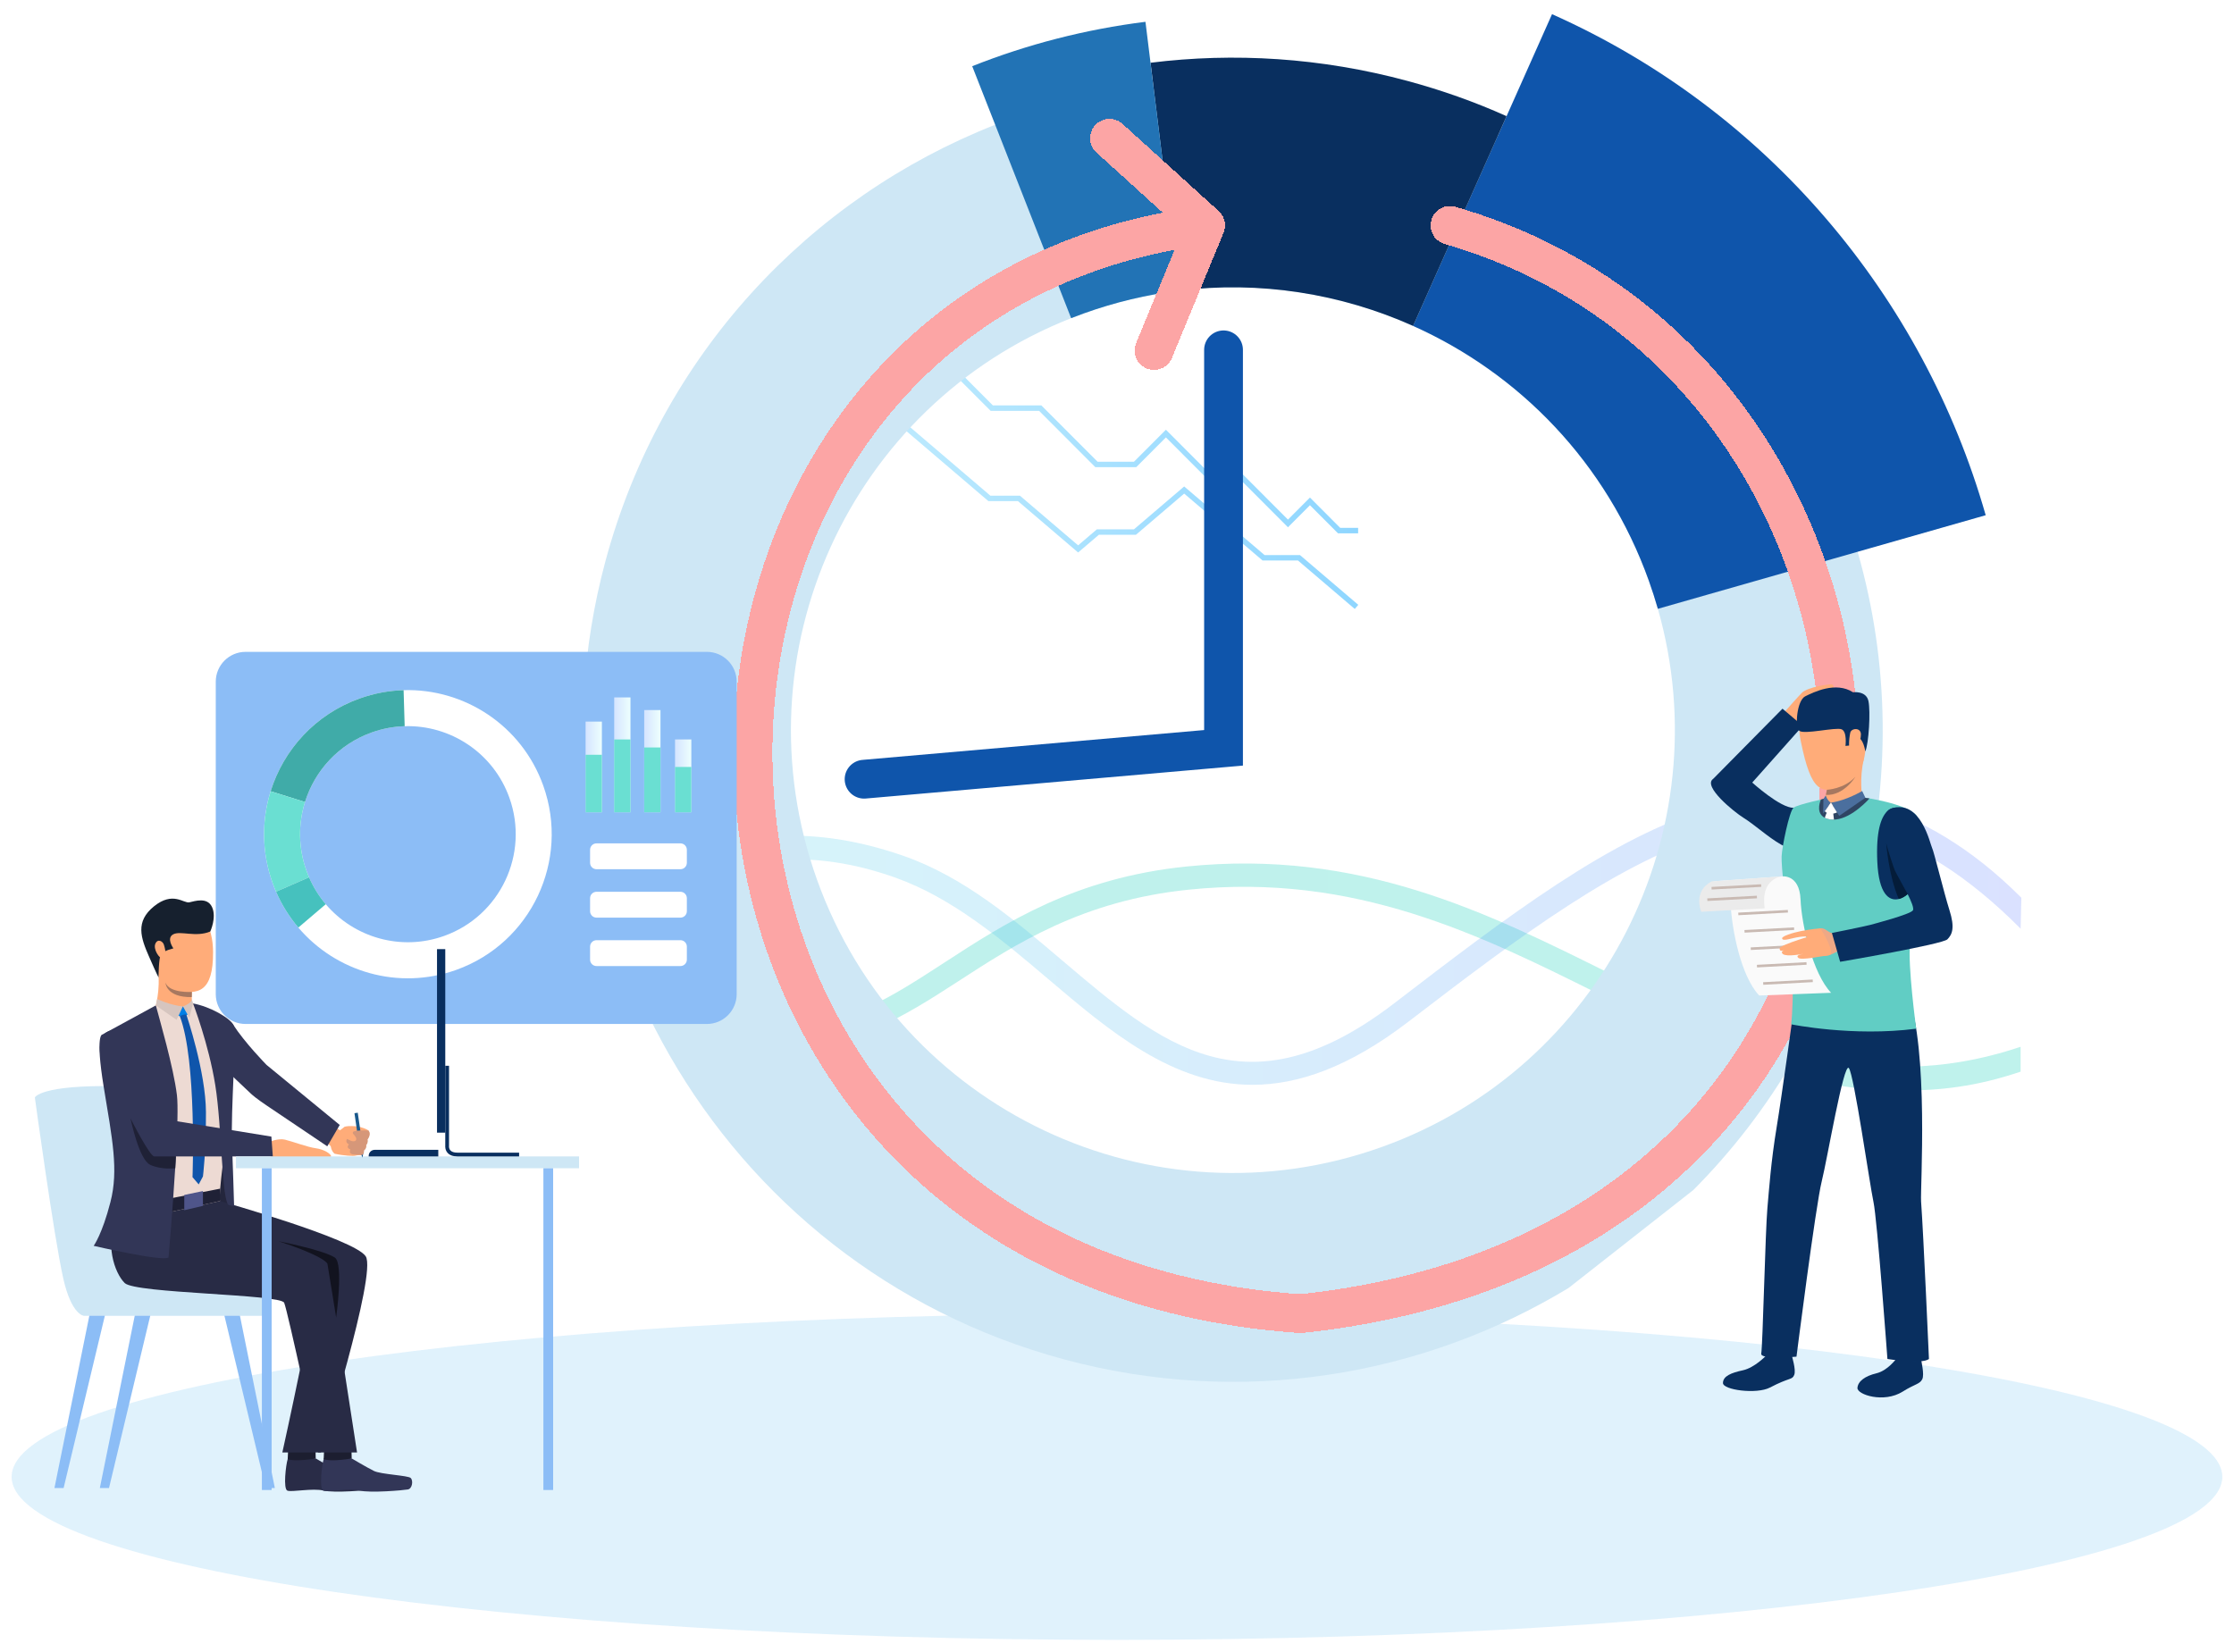 <svg width="576" height="426" viewBox="0 0 576 426" fill="none" xmlns="http://www.w3.org/2000/svg">
<g opacity="0.43">
<path d="M490.044 281.238C462.203 281.24 437.999 269.176 412.768 256.601C381.617 241.077 349.409 225.026 306.494 229.423C279.09 232.23 261.889 243.414 246.713 253.28C232.972 262.214 219.981 270.072 202.387 270.743C173.951 271.827 164.088 259.672 163.923 258.931V251.132C163.959 251.266 170.168 264.907 202.358 264.746C218.211 264.666 229.912 257.058 243.458 248.249C259.203 238.013 277.046 226.411 305.888 223.455C350.525 218.884 383.522 235.328 415.436 251.232C448.828 267.872 480.692 283.477 520.983 269.938V276.351C509.493 280.213 500.309 281.238 490.044 281.238Z" fill="url(#paint0_linear_2700_19107)"/>
</g>
<g opacity="0.22">
<path d="M322.921 279.744C302.369 279.746 286.069 265.893 270.111 252.336C258.012 242.057 245.459 231.545 230.968 226.36C186.744 210.536 164.12 239.431 163.918 239.686V230.897C164.156 230.597 168.194 225.344 179.869 220.332C190.499 215.767 208.335 212.125 232.935 220.7C248.521 226.133 261.464 237.131 273.983 247.765C299.375 269.34 321.306 287.971 359.391 258.787C388.238 236.683 415.429 215.619 442.184 207.922C468.352 200.396 495.633 205.906 521.17 231.498L520.982 239.479C466.737 184.879 420.548 219.47 363.027 263.55C347.786 275.223 334.659 279.742 322.921 279.744Z" fill="url(#paint1_linear_2700_19107)"/>
</g>
<path d="M349.305 157.037L350.21 155.971L335.173 143.135H326.041L305.321 125.444L292.362 136.508H282.806L277.974 140.632L262.967 127.82H255.35L223.769 100.857L222.864 101.924L254.837 129.22H262.454L277.974 142.471L283.321 137.908H292.875L305.321 127.283L325.526 144.535H334.658L349.305 157.037Z" fill="url(#paint2_linear_2700_19107)"/>
<path d="M344.976 137.526H350.173V136.126H345.554L337.751 128.306L332.078 133.993L318.522 120.409L314.353 124.587L300.612 110.816L292.377 119.067H282.989L268.496 104.546H255.997L246.758 95.285H235.448L224.227 84.04L223.238 85.031L234.87 96.688H246.18L255.419 105.946H267.918L282.408 120.468H292.956L300.612 112.796L314.353 126.567L318.522 122.389L332.078 135.973L337.751 130.286L344.976 137.526Z" fill="url(#paint3_linear_2700_19107)"/>
<g opacity="0.46" filter="url(#filter0_f_2700_19107)">
<path d="M287.994 422.88C445.391 422.88 572.987 404.055 572.987 380.833C572.987 357.611 445.391 338.786 287.994 338.786C130.596 338.786 3 357.611 3 380.833C3 404.055 130.596 422.88 287.994 422.88Z" fill="#7FC8F4" fill-opacity="0.53"/>
</g>
<path d="M478.981 142.38C478.972 142.35 478.965 142.321 478.956 142.291C465.591 95.581 432.235 55.654 386.149 35.111H386.144C378.248 31.558 369.964 28.615 361.365 26.294C339.847 20.49 318.166 19.176 297.327 21.761C297.311 21.765 297.288 21.765 297.272 21.77L297.243 21.761C283.22 23.52 269.571 27.03 256.594 32.172C256.569 32.181 256.544 32.193 256.517 32.202C208.854 50.988 170.41 91.419 156.083 144.778C132.034 234.333 184.966 326.441 274.301 350.535C320.176 362.906 366.72 354.94 404.414 332.149L436.606 306.869C456.581 286.794 471.745 261.373 479.625 232.028C487.823 201.51 487.079 170.686 478.981 142.38ZM356.32 295.764C297.091 317.035 231.864 286.165 210.639 226.809C189.809 168.558 219.089 104.515 276.174 82.049C277.256 81.624 278.345 81.212 279.448 80.817C287.53 77.914 295.721 75.981 303.896 74.961C324.86 72.344 345.715 75.709 364.339 84.045C391.695 96.29 414.224 119.27 425.128 149.77C425.986 152.17 426.761 154.58 427.451 156.996C443.815 214.343 413.154 275.351 356.32 295.764Z" fill="#CEE7F5"/>
<path d="M511.979 132.861L478.956 142.29L427.453 157C426.761 154.582 425.986 152.174 425.13 149.771C414.224 119.272 391.697 96.292 364.341 84.046L386.147 35.109H386.151L388.444 29.958L400.165 3.654C455.708 28.416 495.899 76.554 511.979 132.861Z" fill="#0F55AB"/>
<path d="M388.445 29.958L386.152 35.109L364.341 84.046C345.718 75.71 324.863 72.344 303.899 74.963L297.332 21.758L296.645 16.18C318.189 13.5 340.601 14.859 362.849 20.858C371.725 23.249 380.29 26.291 388.445 29.958Z" fill="#092F5F"/>
<path d="M303.896 74.96C295.721 75.981 287.53 77.913 279.448 80.816C278.345 81.212 277.257 81.623 276.175 82.048L256.594 32.167L250.667 17.071C264.919 11.415 279.906 7.557 295.306 5.627L295.34 5.637L296.642 16.18L297.329 21.758L303.896 74.96Z" fill="#2273B5"/>
<path d="M315.467 90.215V192.845L222.789 200.939" stroke="#0F55AB" stroke-width="10" stroke-linecap="round"/>
<g filter="url(#filter1_d_2700_19107)">
<path d="M353.868 54.123C490.897 93.58 496.86 315.595 315.328 334.757C131.445 322.153 131.349 74.311 290.859 54.123M290.859 54.123L266.07 31.642M290.859 54.123L277.54 86.392" stroke="url(#paint4_angular_2700_19107)" stroke-width="10" stroke-linecap="round" shape-rendering="crispEdges"/>
</g>
<path d="M461.709 186.327C461.709 186.327 459.742 186.591 459.756 185.757C459.772 184.922 459.906 183.833 459.906 183.833L461.709 186.327Z" fill="#FFAC79"/>
<path d="M472.773 177.275L466.313 182.285C467.136 182.129 468.515 181.931 468.547 182.363C468.592 182.979 466.09 183.722 465.299 184.281C464.573 184.795 463.811 185.711 463.607 185.752L462.193 186.966L459.909 183.831C459.909 183.831 463.681 179.555 464.589 178.641C466.066 177.157 472.043 176.289 472.372 176.502C472.961 176.893 472.773 177.275 472.773 177.275Z" fill="#FFAC79"/>
<path d="M464.798 187.177L459.586 182.753L441.713 200.85C438.916 202.778 447.169 209.423 449.501 210.871C455.491 214.594 462.557 223.207 469.889 217.954C477.837 212.257 466.266 208.207 462.41 208.304C459.068 208.391 451.787 201.803 451.787 201.803L464.798 187.177Z" fill="#092F5F"/>
<path d="M455.365 349.582C455.365 349.582 452.396 352.707 449.381 353.36C446.366 354.012 444.259 354.849 444.236 356.642C444.214 358.436 452.911 359.616 456.361 357.808C461.51 355.11 462.032 355.924 462.603 354.576C463.175 353.228 461.918 349.623 461.955 349.193C462 348.663 455.365 349.582 455.365 349.582Z" fill="#092F5F"/>
<path d="M455.698 348.087C455.698 348.087 455.305 349.551 455.364 349.582C455.423 349.614 462.158 350.369 461.954 349.194C461.788 348.241 461.553 347.205 461.553 347.205L455.698 348.087Z" fill="#2F6B8C"/>
<path d="M488.907 350.396C488.907 350.396 486.722 353.439 483.801 354.142C480.92 354.833 479.053 356.151 478.912 357.895C478.772 359.638 485.704 361.918 490.576 358.859C493.777 356.847 494.97 356.963 495.616 355.683C496.261 354.405 495.278 350.823 495.344 350.409C495.421 349.895 488.907 350.396 488.907 350.396Z" fill="#092F5F"/>
<path d="M488.995 348.89C488.995 348.89 488.852 350.361 488.907 350.395C488.961 350.429 495.381 351.566 495.342 350.407C495.313 349.486 494.936 348.34 494.936 348.34L488.995 348.89Z" fill="#2F6B8C"/>
<path d="M462.492 260.174C462.492 260.174 459.373 282.877 458.1 290.551C456.61 299.523 456.106 306.939 455.691 311.583C455.169 317.425 454.475 347.32 454.11 349.027C453.745 350.734 463.195 349.848 463.195 349.848C463.195 349.848 468.144 310.873 469.7 304.654C471.15 298.862 475.367 273.838 476.689 275.421C478.012 277.003 482.058 305.347 483.038 309.916C484.018 314.486 486.64 350.45 486.64 350.45C486.64 350.45 495.553 351.882 497.349 350.45C497.349 350.45 495.943 318.38 495.319 309.814C495.081 306.55 497.379 270.735 491.871 256.291C488.959 248.66 462.492 260.174 462.492 260.174Z" fill="#092F5F"/>
<path d="M471.642 205.726C471.642 205.726 463.39 207.436 462.41 208.306C461.346 209.231 459.472 218.29 459.361 220.813C459.25 223.337 460.357 233.877 461.419 237.801C462.482 241.727 462.496 258.705 461.825 264.145C461.825 264.145 477.719 267.405 494.058 265.273C494.058 265.273 491.831 248.756 492.484 243.377C493.321 236.487 495.337 220.613 495.337 220.613C495.337 220.613 495.351 211.677 494.087 210.247C491.377 207.183 480.958 205.726 480.958 205.726H471.642Z" fill="#61CDC4"/>
<path d="M484.034 222.298C484.42 230.479 487.019 232.466 489.578 231.83C490.381 231.632 491.168 231.175 491.862 230.57C492.951 229.62 493.804 228.311 494.108 227.065C495.226 222.509 495.235 209.945 489.501 208.329C489.499 208.329 483.279 206.311 484.034 222.298Z" fill="#092F5F"/>
<path d="M459.352 226.013C459.352 226.013 463.957 225.247 464.238 231.939C464.519 238.631 467.409 251.061 472.12 256.017L453.592 256.722C448.883 251.768 446.57 239.904 446.218 233.217C445.896 227.065 441.332 227.29 441.332 227.29L459.352 226.013Z" fill="#FAFAFA"/>
<path d="M470.161 210.687C470.265 210.757 470.378 210.823 470.501 210.884C470.921 211.098 471.451 211.253 472.121 211.325C472.366 211.353 472.611 211.362 472.856 211.357C473.005 211.353 473.157 211.344 473.307 211.33C477.674 210.903 482.013 205.895 482.013 205.895C473.241 204.563 469.482 206.199 469.482 206.199C469.482 206.199 468.078 209.28 470.161 210.687Z" fill="#2F4563"/>
<path d="M472.036 180.394C472.036 180.394 461.659 178.307 464.326 191.269C466.994 204.231 469.5 205.195 475.663 202.353C481.826 199.512 481.071 191.182 481.287 187.086C481.502 182.99 475.332 180.457 472.036 180.394Z" fill="#FFAC79"/>
<path d="M470.342 207.518C470.342 207.518 472.384 208.87 480.13 205.452C480.13 205.452 479.356 200.841 480.552 195.784C481.702 190.914 471.036 201.787 471.036 201.787C471.161 201.876 471.184 202.374 471.113 203.065C471.093 203.253 471.068 203.453 471.036 203.662C470.982 204.019 470.907 204.404 470.812 204.799C470.787 204.906 470.759 205.013 470.732 205.12C470.299 206.779 470.342 206.068 470.342 207.518Z" fill="#FFAC79"/>
<path d="M480.944 193.776C480.944 193.776 480.422 190.282 478.925 190.191C477.428 190.098 476.999 192.233 476.999 192.233L475.824 192.353C475.824 192.353 476.31 188.652 474.801 188.061C473.293 187.468 465.15 189.484 463.927 188.459C462.704 187.432 463.308 180.607 465.451 179.559C467.595 178.509 473.313 175.649 477.768 178.518C477.768 178.518 481.178 178.045 481.749 180.798C482.321 183.551 481.824 191.698 480.944 193.776Z" fill="#092F5F"/>
<path d="M477.054 188.968C477.306 187.75 479.774 187.507 479.81 189.371C479.846 191.235 478.268 194.363 477.372 193.965C476.478 193.569 476.705 190.65 477.054 188.968Z" fill="#FFAC79"/>
<path d="M480.13 203.98C480.13 203.98 476.081 206.429 472.075 206.979L474.207 210.386L480.96 205.726L480.13 203.98Z" fill="#4B6F9E"/>
<path d="M470.733 205.12C470.733 205.12 471.159 206.522 472.073 206.979L470.07 209.775L470.143 206.065L470.733 205.12Z" fill="#4B6F9E"/>
<path d="M472.073 206.979L470.487 209.193C470.487 209.193 471.49 210.464 473.652 209.5L472.073 206.979Z" fill="white"/>
<path d="M470.501 210.884C470.921 211.098 471.451 211.252 472.121 211.325C472.366 211.353 472.611 211.362 472.856 211.357L472.617 209.293H471.152C471.152 209.293 470.775 209.9 470.501 210.884Z" fill="white"/>
<path d="M470.767 204.988C475.358 205.231 478.298 200.458 478.386 200.319C475.503 203.476 471.037 203.665 471.037 203.665C470.982 204.02 470.862 204.592 470.767 204.988Z" fill="#A77860"/>
<path d="M459.352 226.013C459.352 226.013 453.838 226.526 455.004 234.237L438.635 235.126C438.635 235.126 436.376 229.873 441.33 227.288L459.352 226.013Z" fill="#EBEBEB"/>
<path d="M452.974 230.982L440.191 231.67L440.227 232.338L453.01 231.649L452.974 230.982Z" fill="#C9BAB3"/>
<path d="M454.067 228.028L441.284 228.717L441.32 229.384L454.102 228.695L454.067 228.028Z" fill="#C9BAB3"/>
<path d="M460.963 234.653L448.181 235.342L448.216 236.009L460.999 235.32L460.963 234.653Z" fill="#C9BAB3"/>
<path d="M462.562 239.147L449.779 239.836L449.815 240.503L462.598 239.814L462.562 239.147Z" fill="#C9BAB3"/>
<path d="M464.169 243.624L451.387 244.312L451.423 244.98L464.205 244.291L464.169 243.624Z" fill="#C9BAB3"/>
<path d="M465.768 248.117L452.985 248.806L453.021 249.474L465.804 248.785L465.768 248.117Z" fill="#C9BAB3"/>
<path d="M467.373 252.594L454.591 253.283L454.627 253.95L467.409 253.261L467.373 252.594Z" fill="#C9BAB3"/>
<path d="M473.541 240.427C473.541 240.427 472.831 240.764 472.214 240.595C471.15 240.304 470.242 238.824 468.852 239.586C467.461 240.345 468.63 245.449 469.335 246.197C470.04 246.944 472.209 246.506 474.915 244.56C477.624 242.614 473.541 240.427 473.541 240.427Z" fill="#EEA886"/>
<path d="M469.358 239.397C469.358 239.397 467.008 239.57 464.415 240.088C462.142 240.543 459.382 241.422 459.488 241.998C459.649 242.87 461.829 241.888 464.114 241.591C466.216 241.318 465.847 241.729 465.847 241.729C465.847 241.729 465.944 241.607 463.71 242.357C461.308 243.161 458.76 244.128 458.84 244.6C458.937 245.187 458.998 245.25 459.917 245.103C459.407 245.303 459.389 245.473 459.452 245.696C459.777 246.853 463.49 246.226 464.964 245.976C463.832 246.173 463.023 246.442 463.678 247.021C464.429 247.683 469.639 246.558 471.542 246.335C473.627 246.096 469.358 239.397 469.358 239.397Z" fill="#FFAC79"/>
<path d="M487.668 208.491C485.982 209.045 485.082 211.432 486.107 216.388C487.241 221.868 488.512 224.533 489.242 225.824C489.972 227.115 493.924 233.725 493.203 234.771C492.479 235.817 482.934 238.306 482.285 238.49C480.992 238.858 472.329 240.591 472.329 240.591L474.45 248.024C474.45 248.024 500.82 243.516 502.104 242.23C503.387 240.943 504.057 239.199 502.637 234.707C501.194 230.141 498.601 219.45 498.141 218.613C497.68 217.777 495.267 205.988 487.668 208.491Z" fill="#092F5F"/>
<path d="M486.343 217.47C486.343 217.47 486.937 225.867 489.577 231.83C490.38 231.632 491.168 231.175 491.862 230.571C491.862 230.571 488.811 225.051 488.539 224.426C488.262 223.797 486.651 218.93 486.343 217.47Z" fill="#041C39"/>
<path d="M182.262 264.057H63.309C59.067 264.057 55.631 260.61 55.631 256.362V175.792C55.631 171.542 59.07 168.098 63.309 168.098H182.262C186.504 168.098 189.94 171.544 189.94 175.792V256.362C189.94 260.61 186.504 264.057 182.262 264.057Z" fill="#8CBDF6"/>
<path d="M155.186 186.083H150.987V209.475H155.186V186.083Z" fill="url(#paint5_linear_2700_19107)"/>
<path d="M162.558 179.846H158.359V209.472H162.558V179.846Z" fill="url(#paint6_linear_2700_19107)"/>
<path d="M170.296 183.108H166.098V209.473H170.296V183.108Z" fill="url(#paint7_linear_2700_19107)"/>
<path d="M178.244 190.684H174.045V209.474H178.244V190.684Z" fill="url(#paint8_linear_2700_19107)"/>
<path d="M155.186 194.639H150.987V209.474H155.186V194.639Z" fill="#6ADFD2"/>
<path d="M162.558 190.684H158.359V209.474H162.558V190.684Z" fill="#6ADFD2"/>
<path d="M170.296 192.753H166.098V209.475H170.296V192.753Z" fill="#6ADFD2"/>
<path d="M178.244 197.779H174.045V209.475H178.244V197.779Z" fill="#6ADFD2"/>
<path d="M175.438 224.151H153.798C152.883 224.151 152.142 223.407 152.142 222.491V219.143C152.142 218.227 152.883 217.483 153.798 217.483H175.438C176.352 217.483 177.094 218.227 177.094 219.143V222.491C177.094 223.407 176.354 224.151 175.438 224.151Z" fill="white"/>
<path d="M175.438 236.635H153.798C152.883 236.635 152.142 235.892 152.142 234.976V231.627C152.142 230.711 152.883 229.968 153.798 229.968H175.438C176.352 229.968 177.094 230.711 177.094 231.627V234.976C177.094 235.892 176.354 236.635 175.438 236.635Z" fill="white"/>
<path d="M175.438 249.12H153.798C152.883 249.12 152.142 248.377 152.142 247.461V244.113C152.142 243.196 152.883 242.453 153.798 242.453H175.438C176.352 242.453 177.094 243.196 177.094 244.113V247.461C177.094 248.377 176.354 249.12 175.438 249.12Z" fill="white"/>
<path d="M140.076 202.61C134.525 187.057 119.695 177.505 104.061 177.976C100.277 178.089 96.446 178.792 92.685 180.137C81.298 184.218 73.134 193.308 69.779 204.047C67.454 211.489 67.441 219.723 70.263 227.632C70.544 228.418 70.848 229.193 71.174 229.948C72.66 233.374 74.606 236.472 76.92 239.195C86.622 250.625 102.718 255.456 117.653 250.104C136.932 243.194 146.969 221.93 140.076 202.61ZM114.53 241.348C103.333 245.36 91.265 241.739 83.991 233.171C82.258 231.13 80.795 228.805 79.683 226.236C79.438 225.67 79.209 225.09 78.998 224.499C76.882 218.571 76.893 212.397 78.637 206.818C81.153 198.766 87.273 191.951 95.811 188.892C98.628 187.88 101.502 187.355 104.34 187.268C116.058 186.914 127.18 194.077 131.343 205.738C136.51 220.225 128.984 236.167 114.53 241.348Z" fill="white"/>
<path d="M78.638 206.818L69.78 204.046C73.135 193.308 81.299 184.22 92.686 180.137C96.445 178.789 100.276 178.089 104.062 177.975L104.339 187.27C101.501 187.357 98.629 187.882 95.81 188.893C87.274 191.951 81.151 198.766 78.638 206.818Z" fill="#40ABA8"/>
<path d="M79.683 226.236L71.174 229.948C70.848 229.193 70.542 228.418 70.263 227.631C67.441 219.723 67.454 211.489 69.779 204.047L78.637 206.818C76.895 212.396 76.882 218.57 78.998 224.499C79.209 225.09 79.438 225.67 79.683 226.236Z" fill="#6ADFD2"/>
<path d="M76.922 239.194C74.609 236.471 72.66 233.373 71.177 229.947L79.685 226.235C80.797 228.804 82.26 231.127 83.993 233.17L76.922 239.194Z" fill="#46C1BE"/>
<path d="M85.965 292.726C85.965 292.726 88.394 290.898 88.775 290.632C89.152 290.365 90.37 290.338 91.758 290.439C93.146 290.54 94.926 291.343 95.026 291.567C95.126 291.791 95.331 291.958 95.222 292.618C95.112 293.278 94.682 293.804 94.682 293.804C94.682 293.804 94.902 294.652 94.328 295.26C94.328 295.26 94.499 296.072 93.752 296.66C93.752 296.66 93.898 297.458 93.326 297.84C93.326 297.84 92.105 297.868 91.646 298.018C91.187 298.167 88.66 298.041 86.29 297.518C86.288 297.518 84.274 296.199 85.965 292.726Z" fill="#FFAC79"/>
<path d="M27.132 338.889L16.403 383.721H14.039L23.137 338.792L27.132 338.889Z" fill="#8CBDF6"/>
<path d="M38.836 338.889L28.107 383.721H25.743L34.842 338.792L38.836 338.889Z" fill="#8CBDF6"/>
<path d="M57.768 338.889L68.499 383.721H70.863L61.762 338.792L57.768 338.889Z" fill="#8CBDF6"/>
<path d="M67.924 339.325H21.69C21.69 339.325 18.469 339.25 16.314 329.691C13.887 318.937 8.987 283.018 8.987 283.018C8.987 283.018 10.287 279.676 30.611 280.104L67.007 327.425C67.007 327.423 68.248 334.883 67.924 339.325Z" fill="#CEE7F5"/>
<path d="M69.348 294.495C69.348 294.495 71.702 293.47 73.469 293.884C75.236 294.298 79.374 295.844 81.418 296.103C83.461 296.36 85.408 297.551 85.369 298.23C85.331 298.91 69.59 299.467 69.513 297.917C69.438 296.366 69.348 294.495 69.348 294.495Z" fill="#FFAC79"/>
<path d="M88.054 291.78C88.054 291.78 84.996 289.639 84.384 288.568C84.384 288.568 82.881 291.169 82.396 291.78C81.91 292.392 85.913 296.215 85.913 296.215L88.054 291.78Z" fill="#FFAC79"/>
<path d="M81.402 376.09C81.402 376.09 85.362 378.452 87.156 379.329C88.951 380.207 95.93 380.475 96.618 381.134C97.305 381.793 97.049 383.882 95.89 384.094C94.733 384.305 86.247 385.051 83.418 384.38C80.59 383.71 75.293 384.812 74.12 384.41C72.95 384.007 73.721 377.676 74.177 376.256C74.637 374.835 81.402 376.09 81.402 376.09Z" fill="#292C47"/>
<path d="M81.342 373.409L81.403 376.089C81.403 376.089 76.097 377.069 74.181 376.255L74.314 373.313L81.342 373.409Z" fill="#1C1E30"/>
<path d="M90.676 376.09C90.676 376.09 94.637 378.452 96.431 379.329C98.225 380.207 105.205 380.475 105.892 381.134C106.58 381.793 106.323 383.882 105.164 384.094C104.007 384.305 95.521 385.051 92.693 384.38C89.864 383.71 84.567 384.812 83.395 384.41C82.224 384.007 82.995 377.676 83.451 376.256C83.912 374.835 90.676 376.09 90.676 376.09Z" fill="#323657"/>
<path d="M90.616 373.409L90.677 376.089C90.677 376.089 85.372 377.069 83.455 376.255L83.589 373.313L90.616 373.409Z" fill="#1C1E30"/>
<path d="M59.444 311.026L53.417 309.971L57.437 299.831L59.444 311.026Z" fill="#24263D"/>
<path d="M41.389 313.104C41.389 313.104 71.676 319.548 76.403 321.56C81.13 323.574 83.966 324.402 84.319 325.409C84.673 326.416 92.059 374.553 92.059 374.553H82.015C82.015 374.553 74.216 338.198 73.27 335.95C72.324 333.699 34.867 333.581 32.147 330.858C29.43 328.134 27.066 320.674 30.02 313.984C32.973 307.294 41.389 313.104 41.389 313.104Z" fill="#282B45"/>
<path d="M56.728 309.718C56.728 309.718 91.461 319.511 94.306 323.987C97.2 328.545 82.726 374.552 82.726 374.552H72.799C72.799 374.552 82.372 331.448 81.19 329.552C80.008 327.658 27.661 329.493 37.408 313.98C47.156 298.468 56.728 309.718 56.728 309.718Z" fill="#282B45"/>
<path d="M53.116 261.346C54.423 260.664 58.782 262.157 60.071 264.167C63.063 268.838 68.72 274.61 68.72 274.61L87.595 290.099L84.383 295.604L68.937 285.205C68.937 285.205 65.853 283.157 64.655 281.993C60.722 278.165 52.506 270.936 51.882 268.924C51.056 266.26 50.619 262.648 53.116 261.346Z" fill="#323657"/>
<path d="M48.847 234.287C48.847 234.287 54.874 235.294 54.933 245.537C54.992 255.781 51.115 256.747 45.242 255.249C41.708 254.346 38.39 249.327 39.689 240.505C40.989 231.682 48.847 234.287 48.847 234.287Z" fill="#FFAC79"/>
<path d="M49.637 258.74C49.637 258.74 57.944 261.764 59.182 263.657C60.423 265.551 59.62 282.6 58.913 288.699C58.203 294.798 56.254 307.942 56.726 309.717L37.406 313.979C37.406 313.979 31.202 291.361 31.025 287.749C30.848 284.136 26.298 267.322 28.485 265.96C30.671 264.598 40.183 259.27 40.183 259.27L49.637 258.74Z" fill="#EDDAD3"/>
<path d="M37.408 313.984L36.462 310.49L56.77 306.525L56.727 309.719L37.408 313.984Z" fill="#1F2136"/>
<path d="M47.511 308.15L52.324 307.143V310.962L47.511 312.087V308.15Z" fill="#4F558A"/>
<path d="M45.351 298.21C45.299 299.21 45.235 300.221 45.183 301.247L45.17 301.26C44.482 312.497 43.459 324.254 43.459 324.254C42.048 325.436 24.153 321.269 24.153 321.269C24.153 321.269 26.354 318.271 28.479 309.967C30.616 301.676 28.944 293.709 26.73 280.213C24.53 266.719 26.354 266.796 26.354 266.796L40.181 259.27C41.089 262.72 44.752 275.243 45.619 282.418C45.934 285.039 45.739 291.306 45.351 298.21Z" fill="#323657"/>
<path d="M49.77 258.765C49.77 258.765 53.797 269.187 55.505 279.819C57.247 290.658 57.161 310.285 59.05 310.762C60.94 311.242 60.357 310.921 60.357 310.921C60.357 310.921 60.003 299.064 59.831 295.134C59.445 286.361 61.078 266.587 60.323 264.589C59.565 262.59 54.144 259.553 49.77 258.765Z" fill="#323657"/>
<path d="M49.443 257.128C49.443 257.764 49.495 258.349 49.638 258.737C49.638 258.737 48.576 262.891 40.185 259.269C40.185 259.269 41.841 253.079 40.185 247.89L49.638 253.768C49.638 253.768 49.522 254.702 49.47 255.791C49.443 256.232 49.429 256.701 49.443 257.128Z" fill="#FFAC79"/>
<path d="M40.526 257.625C40.526 257.625 43.824 259.225 47.152 259.532L45.53 262.989L40.184 259.275L40.526 257.625Z" fill="#D6C5BF"/>
<path d="M47.152 259.532C47.152 259.532 49.473 258.761 49.457 257.625L49.772 258.766L48.826 262.412L47.152 259.532Z" fill="#D6C5BF"/>
<path d="M54.212 240.214C54.212 240.214 55.897 236.588 54.677 233.928C53.457 231.266 50.265 232.373 48.809 232.689C47.352 233.005 44.594 229.768 39.71 233.715C34.827 237.661 36.283 241.807 38.449 246.74C40.615 251.675 40.879 252.053 40.879 252.053C40.879 252.053 40.895 247.045 41.484 246.156C42.176 245.113 44.712 244.567 44.712 244.567C44.712 244.567 42.782 241.923 44.674 240.934C46.563 239.952 50.478 241.778 54.212 240.214Z" fill="#16202E"/>
<path d="M42.23 243.543C41.974 242.788 40.701 241.929 40.064 243.345C39.427 244.762 41.087 247.253 41.994 247.253C42.9 247.253 42.822 245.28 42.23 243.543Z" fill="#FFAC79"/>
<path d="M47.153 259.53L48.364 261.617C48.364 261.617 47.804 262.263 46.003 261.981L47.153 259.53Z" fill="#007FE6"/>
<path d="M48.105 261.801C48.105 261.801 53.064 276.425 53.102 286.804C53.141 297.186 52.324 303.383 52.324 303.383L51.233 305.426L49.636 303.56C49.636 303.56 50.764 273.415 46.352 262.026C46.352 262.026 47.921 261.276 48.105 261.801Z" fill="#0F55AB"/>
<path d="M27.891 265.964C31.518 264.48 35.279 269.517 37.287 274.55C39.297 279.583 43.137 288.739 43.137 288.739L69.967 293.095L70.346 298.207H39.04C39.04 298.207 27.113 276.798 26.288 274.134C25.46 271.47 25.285 267.028 27.891 265.964Z" fill="#323657"/>
<path d="M149.304 298.208H60.838V301.26H149.304V298.208Z" fill="#CEE7F5"/>
<path d="M114.807 244.757H112.677V268.42V292.083H114.807V244.757Z" fill="#092F5F"/>
<path d="M117.9 298.207H133.842V297.239H117.9C117.07 297.239 116.471 297.041 116.122 296.65C115.702 296.179 115.768 295.545 115.768 295.538L115.773 295.509V295.481V274.838H114.806V295.459C114.788 295.656 114.752 296.554 115.392 297.282C115.931 297.896 116.775 298.207 117.9 298.207Z" fill="#092F5F"/>
<path d="M96.614 296.512H113.005V298.208H95.062V298.069C95.06 297.208 95.757 296.512 96.614 296.512Z" fill="#092F5F"/>
<path d="M142.617 301.262H140.104V384.232H142.617V301.262Z" fill="#8CBDF6"/>
<path d="M70.037 301.262H67.523V384.232H70.037V301.262Z" fill="#8CBDF6"/>
<path d="M45.351 298.21C45.299 299.21 45.236 300.222 45.183 301.247L45.17 301.26C45.17 301.26 41.683 301.722 38.762 300.392C35.826 299.055 33.789 288.933 33.647 288.401C33.944 288.985 38.63 298.21 39.785 298.21C40.973 298.21 45.351 298.21 45.351 298.21Z" fill="#1F2136"/>
<path d="M49.469 255.792C49.444 256.233 49.43 256.701 49.444 257.129C42.775 257.233 42.673 253.419 42.673 253.419C43.707 256.181 49.469 255.792 49.469 255.792Z" fill="#A77860"/>
<path d="M93.699 296.98L92.242 286.942L91.392 287.064L92.85 297.102L93.699 296.98Z" fill="#1A598C"/>
<path d="M93.698 296.971L93.486 298.509L92.848 297.093L93.698 296.971Z" fill="#1A598C"/>
<path d="M94.667 291.524C94.667 291.524 91.135 291.363 90.99 291.971C90.844 292.579 91.132 292.864 91.132 292.864L89.59 293.506C89.59 293.506 88.744 294.526 89.957 295.114C89.957 295.114 89.081 295.988 90.328 296.4C90.328 296.4 89.971 297.229 90.507 297.533C91.044 297.837 93.329 297.838 93.329 297.838C93.329 297.838 93.929 297.635 93.854 296.686C93.854 296.686 94.584 296.167 94.418 295.288C94.418 295.288 94.966 294.767 94.779 293.822C94.779 293.822 95.818 292.568 95.029 291.565C95.029 291.565 94.816 291.53 94.667 291.524Z" fill="#D69779"/>
<path d="M88.887 290.624C88.887 290.624 90.898 291.91 91.666 293.154C91.84 293.435 91.955 293.747 91.76 294.049C91.566 294.35 90.931 294.469 90.028 293.963C89.125 293.456 87.704 293.265 87.704 293.265C87.704 293.265 86.944 292.439 88.887 290.624Z" fill="#FFAC79"/>
<path d="M86.667 339.764C86.667 339.764 84.544 326.486 84.433 325.948C84.319 325.409 82.16 323.474 71.832 320.085C71.832 320.085 83.31 322.322 86.32 324.286C88.641 325.798 86.667 339.764 86.667 339.764Z" fill="#12131F"/>
<defs>
<filter id="filter0_f_2700_19107" x="0" y="335.786" width="575.987" height="90.095" filterUnits="userSpaceOnUse" color-interpolation-filters="sRGB">
<feFlood flood-opacity="0" result="BackgroundImageFix"/>
<feBlend mode="normal" in="SourceGraphic" in2="BackgroundImageFix" result="shape"/>
<feGaussianBlur stdDeviation="1.5" result="effect1_foregroundBlur_2700_19107"/>
</filter>
<filter id="filter1_d_2700_19107" x="159.157" y="0.642" width="350.213" height="373.134" filterUnits="userSpaceOnUse" color-interpolation-filters="sRGB">
<feFlood flood-opacity="0" result="BackgroundImageFix"/>
<feColorMatrix in="SourceAlpha" type="matrix" values="0 0 0 0 0 0 0 0 0 0 0 0 0 0 0 0 0 0 127 0" result="hardAlpha"/>
<feOffset dx="20" dy="4"/>
<feGaussianBlur stdDeviation="15"/>
<feComposite in2="hardAlpha" operator="out"/>
<feColorMatrix type="matrix" values="0 0 0 0 0.059 0 0 0 0 0.333 0 0 0 0 0.671 0 0 0 0.39 0"/>
<feBlend mode="normal" in2="BackgroundImageFix" result="effect1_dropShadow_2700_19107"/>
<feBlend mode="normal" in="SourceGraphic" in2="effect1_dropShadow_2700_19107" result="shape"/>
</filter>
<linearGradient id="paint0_linear_2700_19107" x1="163.923" y1="251.959" x2="520.983" y2="251.959" gradientUnits="userSpaceOnUse">
<stop stop-color="#6ADFD2"/>
<stop offset="1" stop-color="#6BE0D3"/>
</linearGradient>
<linearGradient id="paint1_linear_2700_19107" x1="163.918" y1="242.28" x2="521.17" y2="242.28" gradientUnits="userSpaceOnUse">
<stop stop-color="#40D5E6"/>
<stop offset="1" stop-color="#5577FF"/>
</linearGradient>
<linearGradient id="paint2_linear_2700_19107" x1="350.21" y1="128.947" x2="222.864" y2="128.947" gradientUnits="userSpaceOnUse">
<stop stop-color="#8FD6FF"/>
<stop offset="1" stop-color="#BFEBFE"/>
</linearGradient>
<linearGradient id="paint3_linear_2700_19107" x1="350.173" y1="110.783" x2="223.238" y2="110.783" gradientUnits="userSpaceOnUse">
<stop stop-color="#8FD6FF"/>
<stop offset="1" stop-color="#BFEBFE"/>
</linearGradient>
<radialGradient id="paint4_angular_2700_19107" cx="0" cy="0" r="1" gradientUnits="userSpaceOnUse" gradientTransform="translate(314.264 194.44) rotate(-115.802) scale(140.907 134.122)">
<stop offset="0.021" stop-color="#FCA5A5"/>
<stop offset="0.068" stop-color="#FCA5A5"/>
<stop offset="0.115" stop-color="#6ADFD2" stop-opacity="0"/>
<stop offset="0.276" stop-color="#FCA5A5"/>
</radialGradient>
<linearGradient id="paint5_linear_2700_19107" x1="150.987" y1="197.779" x2="155.186" y2="197.779" gradientUnits="userSpaceOnUse">
<stop stop-color="#D5E4FF"/>
<stop offset="1" stop-color="#EDFFFE"/>
</linearGradient>
<linearGradient id="paint6_linear_2700_19107" x1="158.359" y1="194.659" x2="162.558" y2="194.659" gradientUnits="userSpaceOnUse">
<stop stop-color="#D5E4FF"/>
<stop offset="1" stop-color="#EDFFFE"/>
</linearGradient>
<linearGradient id="paint7_linear_2700_19107" x1="166.098" y1="196.29" x2="170.296" y2="196.29" gradientUnits="userSpaceOnUse">
<stop stop-color="#D5E4FF"/>
<stop offset="1" stop-color="#EDFFFE"/>
</linearGradient>
<linearGradient id="paint8_linear_2700_19107" x1="174.045" y1="200.079" x2="178.244" y2="200.079" gradientUnits="userSpaceOnUse">
<stop stop-color="#D5E4FF"/>
<stop offset="1" stop-color="#EDFFFE"/>
</linearGradient>
</defs>
</svg>
